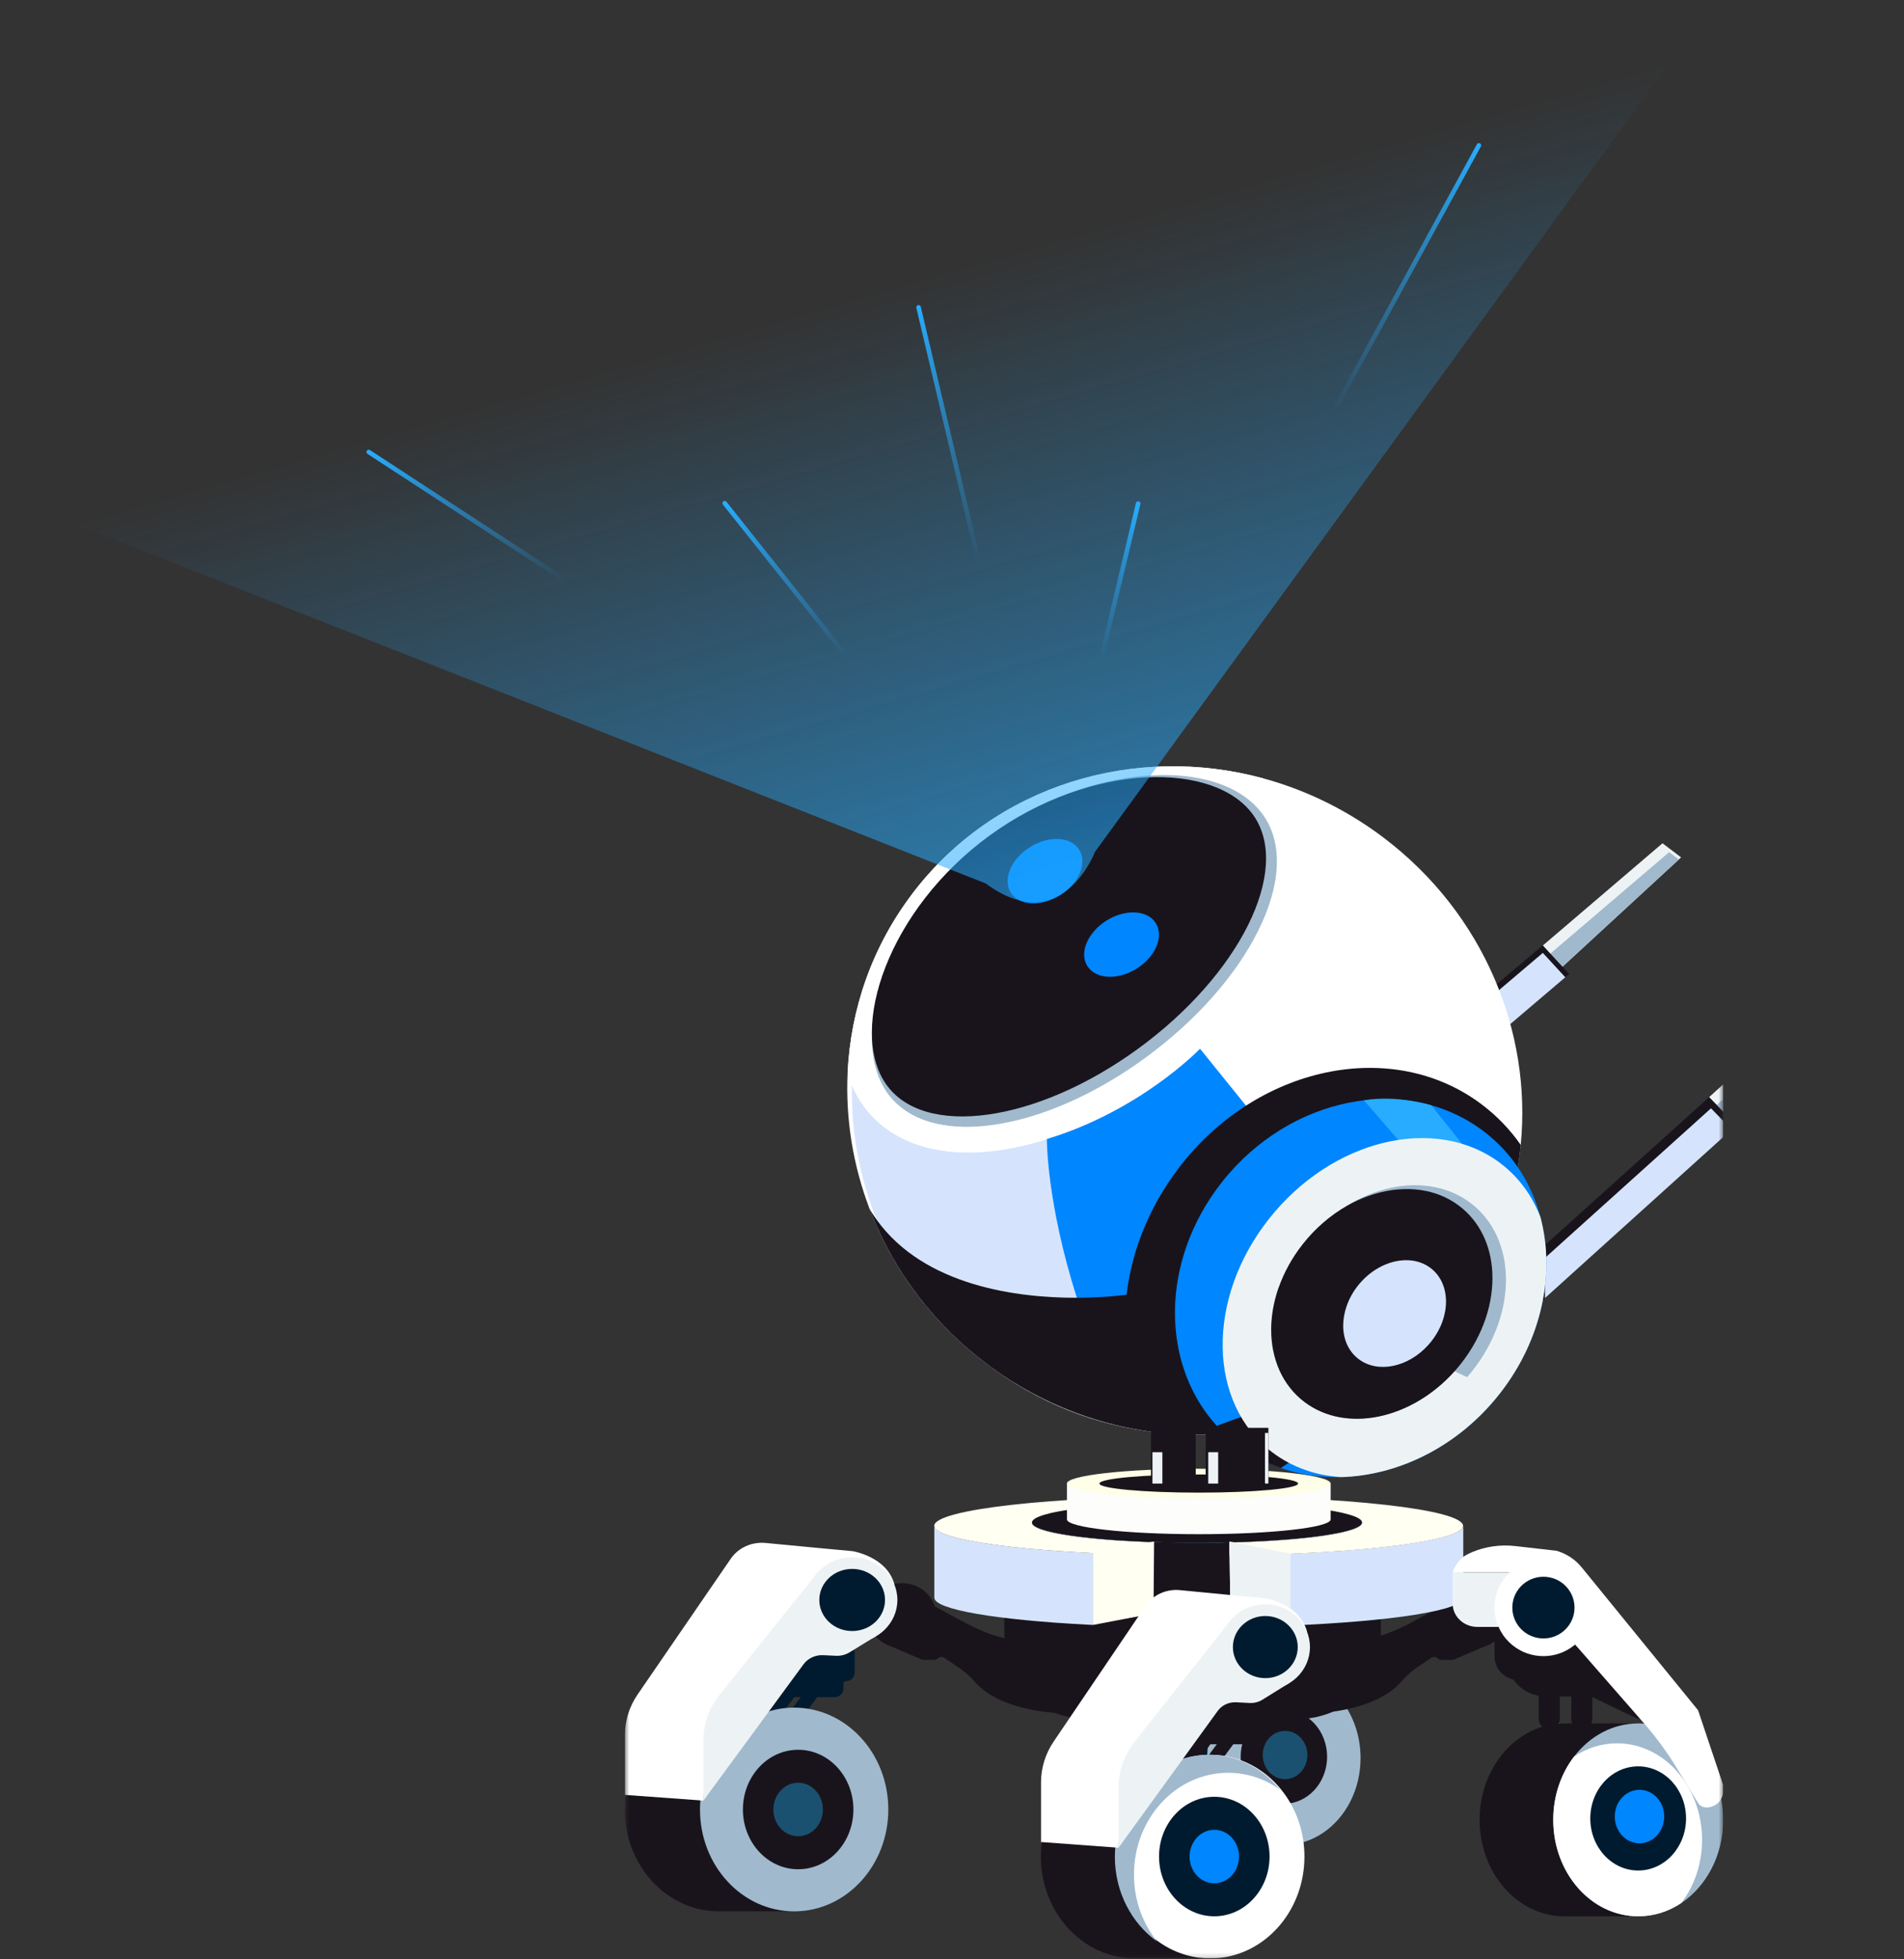<svg width="416" height="428" viewBox="0 0 416 428" fill="none" xmlns="http://www.w3.org/2000/svg"><rect x="0" y="0" width="416" height="428" fill="#333333" stroke="none"/><g clip-path="url(#clip0_3019_1148)"><mask id="mask0_3019_1148" style="mask-type:luminance" maskUnits="userSpaceOnUse" x="136" y="133" width="241" height="295"><path d="M136.508 133.141H376.5V427.856H136.508V133.141Z" fill="white"/></mask><g mask="url(#mask0_3019_1148)"><path d="M249.253 384.071C249.253 394.582 256.759 403.085 266.01 403.085H280.511V393.582C281.945 390.787 282.766 387.524 282.766 384.063C282.766 380.601 281.945 377.338 280.511 374.536V365.064H265.285C264.775 365.088 264.273 365.136 263.771 365.215C255.58 366.454 249.261 374.425 249.261 384.063L249.253 384.071Z" fill="#001B2F"/><path d="M263.755 384.071C263.755 394.574 271.26 403.085 280.511 403.085C283.619 403.085 286.511 402.125 289.005 400.465C293.953 397.163 297.268 391.057 297.268 384.071C297.268 383.436 297.244 382.793 297.18 382.174C297.092 381.181 296.941 380.221 296.726 379.276C294.861 371.091 288.304 365.041 280.511 365.041C275.452 365.041 270.926 367.582 267.85 371.607C265.3 374.949 263.755 379.3 263.755 384.063V384.071Z" fill="#A0B9CD"/><path d="M280.511 394.066C285.722 394.066 289.953 389.469 289.953 383.8C289.953 378.132 285.73 373.535 280.511 373.535C275.292 373.535 271.069 378.132 271.069 383.8C271.069 389.469 275.292 394.066 280.511 394.066Z" fill="#19141C"/><path d="M280.766 388.692C283.459 388.692 285.643 386.334 285.643 383.42C285.643 380.506 283.459 378.148 280.766 378.148C278.073 378.148 275.89 380.506 275.89 383.42C275.89 386.334 278.073 388.692 280.766 388.692Z" fill="#1B5170"/><path d="M193.375 359.127L201.343 362.533C201.486 362.596 201.653 362.628 201.805 362.628H204.107C204.259 362.628 204.402 362.596 204.546 362.548C204.681 362.493 204.809 362.421 204.912 362.31C205.119 362.12 205.39 362.017 205.661 361.993C205.908 361.985 206.155 362.048 206.362 362.191L209.31 364.184C209.51 364.311 209.701 364.454 209.892 364.597C211.055 365.446 212.091 366.423 213.031 367.495C218.505 373.727 230.449 374.187 230.449 374.187L232.226 371.94L220.418 358.182L219.366 357.904C217.724 357.467 216.107 356.928 214.537 356.285C213.278 355.769 212.051 355.181 210.856 354.538L210.067 354.109L204.219 350.934L193.375 359.127Z" fill="#19141C"/><path d="M197.056 360.031C201.191 360.031 204.546 356.863 204.546 352.949C204.546 349.035 201.191 345.867 197.056 345.867C192.92 345.867 189.566 349.035 189.566 352.949C189.566 356.863 192.92 360.031 197.056 360.031Z" fill="#19141C"/><path d="M325.689 359.135L317.729 362.54C317.586 362.604 317.418 362.636 317.267 362.636H314.964C314.813 362.636 314.669 362.604 314.526 362.556C314.39 362.501 314.263 362.429 314.159 362.318C313.952 362.128 313.681 362.016 313.41 362.001C313.163 362.001 312.916 362.056 312.709 362.199L309.761 364.192C309.562 364.319 309.371 364.454 309.179 364.605C308.016 365.454 306.98 366.431 306.04 367.502C300.566 373.735 288.622 374.195 288.622 374.195L286.846 371.948L298.654 358.19L299.706 357.912C301.355 357.475 302.964 356.935 304.534 356.292C305.793 355.776 307.02 355.189 308.215 354.546L308.996 354.117L314.845 350.941L325.689 359.135Z" fill="#19141C"/><path d="M322.016 360.048C326.151 360.048 329.506 356.88 329.506 352.966C329.506 349.052 326.151 345.885 322.016 345.885C317.88 345.885 314.526 349.052 314.526 352.966C314.526 356.88 317.88 360.048 322.016 360.048Z" fill="#19141C"/><path d="M324.263 357.921C329.33 357.921 333.434 354.039 333.434 349.244C333.434 344.449 329.322 340.566 324.263 340.566C319.203 340.566 315.092 344.449 315.092 349.244C315.092 354.039 319.203 357.921 324.263 357.921Z" fill="#19141C"/><path d="M219.437 346.884V359.165C219.437 368.192 227.732 375.576 237.859 375.576H283.276C293.403 375.576 301.698 368.192 301.698 359.165V346.884C301.698 346.328 301.188 345.875 300.566 345.875H272.217V336.174H248.903V345.875H220.553C219.931 345.875 219.421 346.328 219.421 346.884H219.429H219.437Z" fill="#19141C"/><path d="M168.563 364.636V368.939C168.563 369.947 169.423 370.773 170.499 370.773H182.347C183.415 370.773 184.283 369.955 184.283 368.939V367.772C184.283 367.494 184.514 367.28 184.801 367.28C185.869 367.28 186.737 366.462 186.737 365.446V361.135C186.737 360.126 185.877 359.301 184.801 359.301H173.893C172.825 359.301 171.957 360.119 171.957 361.135V362.794H170.483C169.415 362.794 168.547 363.604 168.547 364.628H168.555L168.563 364.636Z" fill="#001B2F"/><path d="M173.12 366.459L165.264 377.113L167.686 378.709L175.543 368.055L173.12 366.459Z" fill="#001B2F"/><path d="M178.116 366.471L170.26 377.125L172.682 378.721L180.538 368.066L178.116 366.471Z" fill="#001B2F"/><path d="M136.5 395.314C136.5 407.604 145.711 417.567 157.073 417.567H172.156L168.363 413.923C173.957 409.946 177.662 403.094 177.662 395.314C177.662 383.024 168.451 373.061 157.089 373.061C145.727 373.061 136.516 383.024 136.516 395.314H136.5Z" fill="#19141C"/><path d="M173.511 417.573C184.873 417.573 194.084 407.609 194.084 395.32C194.084 383.03 184.873 373.066 173.511 373.066C162.148 373.066 152.938 383.03 152.938 395.32C152.938 407.609 162.148 417.573 173.511 417.573Z" fill="#A0B9CD"/><path d="M174.387 408.373C181.056 408.373 186.458 402.53 186.458 395.321C186.458 388.113 181.056 382.27 174.387 382.27C167.718 382.27 162.316 388.113 162.316 395.321C162.316 402.53 167.718 408.373 174.387 408.373Z" fill="#19141C"/><path d="M174.387 401.163C177.375 401.163 179.789 398.543 179.789 395.32C179.789 392.097 177.367 389.469 174.387 389.469C171.407 389.469 168.977 392.089 168.977 395.32C168.977 398.551 171.399 401.163 174.387 401.163Z" fill="#1B5170"/><path d="M153.687 392.129V393.375L136.532 392.129V379.069C136.532 375.917 137.496 372.829 139.313 370.185L159.663 340.533C161.312 338.127 164.244 336.801 167.256 337.087C174.18 337.746 186.004 338.874 186.227 338.874C186.227 338.874 193.821 340.025 195.43 346.209L183.152 350.25" fill="white"/><path d="M178.706 343.448L157.193 370.29C154.914 373.124 153.687 376.585 153.687 380.142V393.376L175.559 363.597C176.531 362.279 178.148 361.525 179.853 361.604L182.674 361.739C183.702 361.787 184.738 361.525 185.606 360.993L191.47 357.397L178.706 343.432H178.698L178.706 343.448Z" fill="#EDF3F5"/><path d="M186.188 358.888C191.646 358.888 196.068 354.704 196.068 349.544C196.068 344.383 191.646 340.199 186.188 340.199C180.73 340.199 176.307 344.383 176.307 349.544C176.307 354.704 180.73 358.888 186.188 358.888Z" fill="#EDF3F5"/><path d="M186.188 356.332C190.156 356.332 193.367 353.291 193.367 349.544C193.367 345.797 190.156 342.756 186.188 342.756C182.22 342.756 179.008 345.797 179.008 349.544C179.008 353.291 182.22 356.332 186.188 356.332Z" fill="#001B2F"/><path d="M225.939 333.348C225.939 333.348 225.979 333.379 226.011 333.395C226.027 333.403 226.043 333.419 226.051 333.427C226.067 333.435 226.075 333.443 226.091 333.459C226.362 333.633 226.728 333.816 227.174 333.983C227.254 334.015 227.318 334.038 227.405 334.062C227.652 334.15 227.923 334.237 228.218 334.332C228.258 334.348 228.306 334.356 228.338 334.364C228.409 334.38 228.473 334.404 228.545 334.419C228.585 334.435 228.632 334.443 228.68 334.459C228.879 334.515 229.079 334.562 229.294 334.61C229.334 334.618 229.381 334.634 229.421 334.642C229.533 334.673 229.652 334.697 229.772 334.721C229.796 334.721 229.82 334.729 229.851 334.737C230.704 334.928 231.676 335.118 232.752 335.293C232.903 335.317 233.062 335.34 233.214 335.364C233.373 335.388 233.549 335.412 233.708 335.436C233.796 335.452 233.875 335.459 233.963 335.475C234.473 335.547 235.007 335.618 235.548 335.69C235.803 335.721 236.058 335.753 236.321 335.785C236.521 335.809 236.712 335.833 236.919 335.856C237.015 335.864 237.11 335.88 237.206 335.888C237.397 335.912 237.588 335.928 237.787 335.952C238.592 336.039 239.413 336.118 240.265 336.19C240.457 336.206 240.64 336.222 240.839 336.237C241.373 336.285 241.923 336.325 242.473 336.372C242.696 336.388 242.919 336.404 243.134 336.42C243.206 336.42 243.269 336.42 243.341 336.436C243.492 336.436 243.66 336.46 243.811 336.468C244.05 336.484 244.297 336.499 244.536 336.515C244.759 336.531 244.974 336.547 245.19 336.555C245.229 336.555 245.285 336.555 245.325 336.555C245.484 336.563 245.652 336.571 245.819 336.587H245.899C246.034 336.587 246.178 336.603 246.321 336.611C246.536 336.627 246.759 336.634 246.966 336.65C247.205 336.666 247.444 336.674 247.691 336.69C247.867 336.698 248.05 336.706 248.225 336.714C248.361 336.714 248.488 336.73 248.624 336.73C248.751 336.73 248.879 336.746 249.006 336.746C249.094 336.746 249.181 336.746 249.269 336.761C249.771 336.785 250.289 336.801 250.807 336.825C250.911 336.825 251.014 336.825 251.102 336.833C251.293 336.833 251.476 336.849 251.667 336.857C251.779 336.857 251.899 336.857 252.01 336.865C252.902 336.896 253.819 336.92 254.735 336.944C255.11 336.952 255.484 336.96 255.867 336.968C256.233 336.968 256.608 336.984 256.982 336.984C257.221 336.984 257.452 336.984 257.691 336.984C258.169 336.984 258.647 336.992 259.125 337H264.105C264.416 337 264.719 337 265.03 337H266.456C266.886 337 267.308 336.984 267.723 336.976C267.97 336.976 268.209 336.976 268.456 336.96H268.583C268.902 336.96 269.213 336.944 269.531 336.936H269.635C269.898 336.936 270.153 336.92 270.416 336.912C270.559 336.912 270.703 336.912 270.854 336.896C271.077 336.896 271.292 336.881 271.499 336.873C271.611 336.873 271.715 336.873 271.826 336.873C271.938 336.873 272.041 336.873 272.153 336.857C272.264 336.857 272.368 336.857 272.48 336.841C272.591 336.841 272.695 336.841 272.806 336.825C273.037 336.817 273.26 336.809 273.491 336.793C273.691 336.785 273.882 336.777 274.081 336.769C274.256 336.769 274.432 336.754 274.607 336.746C274.854 336.738 275.093 336.722 275.34 336.706C275.444 336.706 275.547 336.698 275.651 336.69C276.057 336.666 276.463 336.65 276.854 336.627C276.957 336.627 277.061 336.619 277.149 336.611C277.268 336.611 277.38 336.595 277.499 336.587C277.73 336.571 277.961 336.555 278.192 336.547C278.312 336.547 278.424 336.531 278.543 336.523C279.451 336.468 280.336 336.404 281.196 336.325C281.292 336.325 281.388 336.309 281.467 336.301C281.507 336.301 281.555 336.301 281.595 336.301C281.73 336.293 281.866 336.277 282.009 336.269H282.105C282.2 336.269 282.296 336.253 282.384 336.245C282.965 336.198 283.523 336.142 284.073 336.087C284.176 336.079 284.28 336.071 284.368 336.055C285.029 335.991 285.674 335.92 286.296 335.848C286.383 335.841 286.455 335.833 286.543 335.817C287.116 335.753 287.658 335.682 288.2 335.602C288.28 335.602 288.344 335.586 288.415 335.571C288.702 335.531 288.997 335.491 289.276 335.452C289.347 335.452 289.411 335.428 289.491 335.42C289.698 335.388 289.897 335.356 290.104 335.324C290.24 335.301 290.367 335.285 290.503 335.261C291.228 335.142 291.889 335.023 292.519 334.888C292.63 334.864 292.742 334.84 292.853 334.816C292.973 334.793 293.092 334.769 293.204 334.737C293.26 334.721 293.315 334.713 293.371 334.697C293.427 334.681 293.483 334.673 293.539 334.658C294.056 334.539 294.527 334.404 294.957 334.277C294.997 334.261 295.045 334.253 295.092 334.237C295.172 334.213 295.244 334.189 295.323 334.165C295.347 334.165 295.363 334.15 295.395 334.142C295.586 334.078 295.754 334.022 295.913 333.959C295.945 333.943 295.985 333.935 296.017 333.919C296.383 333.776 296.694 333.626 296.941 333.467C296.965 333.451 296.989 333.435 297.021 333.419C297.052 333.395 297.092 333.371 297.124 333.348H225.955H225.939Z" fill="#27ACFF"/><path d="M268.647 339.794L268.846 352.441L281.953 355.125C303.992 354.212 319.705 351.83 319.705 349.028V333.332C319.705 336.127 303.992 338.508 281.953 339.429C277.73 339.604 273.276 339.731 268.655 339.787L268.647 339.794Z" fill="#D5E4FC"/><path d="M204.139 333.348V349.043C204.139 351.663 217.932 353.926 237.811 354.95C238.019 354.95 238.218 354.974 238.433 354.982C238.576 354.982 238.72 354.998 238.879 355.006V354.767L251.564 352.576L251.675 339.747C247.285 339.659 243.062 339.508 239.07 339.318C239.015 339.318 238.951 339.318 238.895 339.31C218.449 338.31 204.147 336.023 204.147 333.348H204.139Z" fill="#D5E4FC"/><path d="M204.139 333.35C204.139 336.017 218.434 338.311 238.887 339.312C238.943 339.312 239.007 339.312 239.062 339.32C243.054 339.51 247.277 339.661 251.667 339.748L251.691 336.906H251.492C251.373 336.906 251.245 336.906 251.126 336.89C251.022 336.89 250.919 336.89 250.831 336.882C250.313 336.867 249.803 336.843 249.293 336.819C249.205 336.819 249.118 336.819 249.03 336.803C248.903 336.803 248.775 336.803 248.648 336.787C248.512 336.787 248.385 336.771 248.249 336.771C248.074 336.771 247.891 336.755 247.715 336.747C247.468 336.732 247.229 336.724 246.99 336.708C246.775 336.7 246.552 336.684 246.345 336.668C246.202 336.668 246.066 336.652 245.923 336.644H245.843C245.684 336.636 245.508 336.628 245.349 336.612C245.301 336.612 245.253 336.612 245.214 336.612C244.99 336.597 244.767 336.589 244.56 336.573C244.313 336.557 244.074 336.541 243.835 336.525C243.676 336.525 243.516 336.501 243.365 336.493C243.293 336.493 243.23 336.493 243.158 336.478C242.935 336.462 242.712 336.446 242.496 336.43C241.939 336.39 241.397 336.343 240.863 336.295C240.672 336.279 240.481 336.263 240.289 336.247C239.429 336.168 238.6 336.089 237.811 336.009C237.612 335.985 237.421 335.969 237.23 335.946C237.134 335.938 237.039 335.922 236.943 335.914C236.744 335.89 236.544 335.866 236.345 335.842C236.218 335.827 236.082 335.811 235.955 335.795C235.827 335.779 235.7 335.763 235.572 335.747C235.031 335.676 234.497 335.604 233.987 335.533C233.899 335.517 233.819 335.509 233.732 335.493C233.565 335.469 233.397 335.445 233.238 335.422C233.086 335.398 232.927 335.374 232.776 335.35C231.7 335.176 230.736 334.985 229.875 334.794C229.851 334.794 229.828 334.786 229.796 334.779C229.676 334.755 229.557 334.723 229.445 334.699C229.405 334.699 229.357 334.675 229.318 334.667C229.103 334.62 228.903 334.564 228.704 334.517C228.664 334.501 228.608 334.493 228.569 334.477C228.497 334.461 228.433 334.437 228.361 334.421C228.322 334.413 228.274 334.397 228.242 334.39C227.955 334.302 227.676 334.215 227.429 334.12C227.35 334.096 227.278 334.064 227.198 334.04C226.752 333.874 226.385 333.691 226.115 333.516C226.099 333.508 226.083 333.5 226.075 333.484C226.059 333.477 226.043 333.461 226.035 333.453C226.011 333.437 225.995 333.421 225.963 333.405C225.644 333.175 225.485 332.929 225.485 332.683C225.485 330.229 241.628 328.237 261.54 328.237C281.451 328.237 297.594 330.229 297.594 332.683C297.594 332.929 297.435 333.175 297.116 333.405C297.084 333.429 297.044 333.453 297.013 333.477C296.989 333.492 296.965 333.508 296.933 333.524C296.694 333.675 296.391 333.834 296.009 333.977C295.977 333.993 295.937 334.001 295.905 334.016C295.746 334.08 295.57 334.143 295.387 334.199C295.363 334.199 295.347 334.215 295.315 334.223C295.236 334.247 295.164 334.27 295.084 334.294C295.045 334.31 294.997 334.318 294.949 334.334C294.519 334.461 294.057 334.588 293.531 334.715C293.475 334.731 293.419 334.739 293.363 334.755C293.308 334.771 293.252 334.779 293.196 334.794C293.084 334.818 292.965 334.842 292.845 334.874C292.734 334.898 292.622 334.921 292.511 334.945C291.889 335.072 291.212 335.191 290.495 335.318C290.367 335.342 290.232 335.358 290.096 335.382C289.889 335.414 289.69 335.445 289.483 335.477C289.411 335.477 289.348 335.501 289.268 335.509C288.989 335.549 288.702 335.588 288.407 335.628C288.336 335.628 288.264 335.652 288.192 335.66C287.666 335.731 287.109 335.803 286.535 335.866C286.447 335.874 286.376 335.882 286.288 335.898C285.666 335.969 285.029 336.041 284.36 336.104C284.256 336.112 284.152 336.128 284.065 336.136C283.523 336.192 282.957 336.239 282.376 336.295C282.28 336.295 282.184 336.311 282.097 336.319H282.001C281.866 336.327 281.73 336.343 281.587 336.351C281.547 336.351 281.499 336.351 281.459 336.351C281.364 336.351 281.268 336.366 281.188 336.374C280.328 336.446 279.451 336.509 278.535 336.565C278.424 336.565 278.304 336.581 278.185 336.589C277.953 336.605 277.722 336.62 277.491 336.628C277.38 336.628 277.26 336.644 277.141 336.652C277.037 336.652 276.942 336.668 276.846 336.668C276.448 336.692 276.041 336.716 275.643 336.732C275.539 336.732 275.436 336.74 275.332 336.747C275.085 336.763 274.846 336.771 274.599 336.787C274.424 336.787 274.248 336.803 274.073 336.811C273.874 336.811 273.683 336.827 273.484 336.835C273.26 336.843 273.029 336.851 272.798 336.867C272.695 336.867 272.583 336.867 272.472 336.882C272.368 336.882 272.256 336.89 272.145 336.898C272.033 336.898 271.93 336.898 271.818 336.914C271.707 336.914 271.603 336.914 271.492 336.914C271.276 336.914 271.053 336.93 270.846 336.938C270.703 336.938 270.559 336.938 270.408 336.954C270.153 336.954 269.89 336.97 269.627 336.978H269.523C269.205 336.986 268.894 336.994 268.575 337.002L268.607 339.812C273.229 339.748 277.683 339.629 281.906 339.455C303.945 338.534 319.657 336.16 319.657 333.357C319.657 329.769 293.786 326.863 261.882 326.863C229.979 326.863 204.107 329.769 204.107 333.357V333.334L204.139 333.35Z" fill="#FFFFF2"/><path d="M225.469 332.618C225.469 332.872 225.628 333.11 225.947 333.34C225.971 333.356 225.987 333.372 226.019 333.388C226.035 333.396 226.051 333.412 226.059 333.42C226.075 333.428 226.083 333.435 226.099 333.451C226.369 333.626 226.736 333.809 227.182 333.975C227.254 334.007 227.326 334.031 227.413 334.055C227.66 334.142 227.931 334.229 228.226 334.317C228.266 334.333 228.314 334.341 228.345 334.348C228.417 334.364 228.481 334.388 228.553 334.404C228.592 334.42 228.64 334.428 228.688 334.444C228.887 334.499 229.086 334.547 229.302 334.595C229.341 334.595 229.389 334.618 229.429 334.626C229.541 334.658 229.66 334.682 229.78 334.706C229.804 334.706 229.827 334.714 229.859 334.722C230.712 334.912 231.684 335.103 232.76 335.277C232.911 335.301 233.07 335.325 233.222 335.349C233.381 335.373 233.556 335.396 233.716 335.42C233.803 335.436 233.883 335.444 233.971 335.46C234.481 335.531 235.015 335.603 235.556 335.674C235.811 335.706 236.066 335.738 236.329 335.77C236.528 335.793 236.72 335.817 236.927 335.841C237.022 335.849 237.118 335.865 237.214 335.873C237.405 335.897 237.596 335.912 237.795 335.936C238.6 336.024 239.421 336.103 240.273 336.174C240.465 336.19 240.648 336.206 240.847 336.222C241.381 336.27 241.931 336.309 242.48 336.357C242.704 336.373 242.927 336.389 243.142 336.405C243.213 336.405 243.277 336.405 243.349 336.421C243.5 336.421 243.668 336.444 243.819 336.452C244.058 336.468 244.305 336.484 244.544 336.5C244.767 336.516 244.982 336.532 245.197 336.54C245.237 336.54 245.293 336.54 245.333 336.54C245.492 336.548 245.66 336.556 245.827 336.571H245.907C246.042 336.571 246.185 336.587 246.337 336.595C246.552 336.611 246.775 336.619 246.982 336.635C247.221 336.651 247.46 336.659 247.707 336.675C247.883 336.683 248.066 336.691 248.241 336.698C248.377 336.698 248.504 336.714 248.64 336.714C248.767 336.714 248.895 336.73 249.022 336.73C249.11 336.73 249.197 336.73 249.285 336.746C249.787 336.77 250.305 336.786 250.823 336.81C250.926 336.81 251.03 336.81 251.118 336.818C251.309 336.818 251.492 336.833 251.683 336.841C251.795 336.841 251.914 336.841 252.026 336.849C252.918 336.881 253.835 336.905 254.751 336.929C255.125 336.937 255.5 336.945 255.882 336.953C256.249 336.953 256.623 336.968 256.998 336.968C257.237 336.968 257.468 336.968 257.707 336.968C258.185 336.968 258.663 336.976 259.141 336.984H264.121C264.432 336.984 264.735 336.984 265.045 336.984H266.472C266.902 336.984 267.324 336.968 267.739 336.96C267.986 336.96 268.225 336.96 268.472 336.945H268.599C268.918 336.945 269.229 336.929 269.547 336.921H269.651C269.914 336.921 270.169 336.905 270.432 336.897C270.575 336.897 270.719 336.889 270.87 336.881C271.093 336.881 271.308 336.865 271.515 336.857C271.627 336.857 271.73 336.857 271.842 336.857C271.954 336.857 272.057 336.857 272.169 336.841C272.28 336.841 272.384 336.841 272.495 336.825C272.607 336.825 272.711 336.825 272.822 336.81C273.053 336.802 273.276 336.794 273.507 336.778C273.706 336.778 273.898 336.762 274.097 336.754C274.272 336.754 274.447 336.738 274.623 336.73C274.87 336.73 275.109 336.706 275.356 336.691C275.459 336.691 275.563 336.683 275.667 336.675C276.073 336.651 276.479 336.635 276.87 336.611C276.973 336.611 277.077 336.611 277.165 336.595C277.284 336.595 277.396 336.579 277.515 336.571C277.746 336.556 277.977 336.54 278.208 336.532C278.328 336.532 278.439 336.516 278.559 336.508C279.475 336.452 280.352 336.389 281.212 336.317C281.308 336.317 281.403 336.302 281.483 336.294C281.523 336.294 281.571 336.294 281.611 336.294C281.746 336.286 281.882 336.27 282.025 336.262H282.121C282.216 336.262 282.312 336.246 282.399 336.238C282.981 336.19 283.539 336.135 284.089 336.079C284.192 336.071 284.296 336.063 284.383 336.047C285.045 335.984 285.69 335.912 286.312 335.841C286.399 335.833 286.471 335.825 286.559 335.809C287.132 335.746 287.674 335.674 288.216 335.603C288.296 335.595 288.359 335.587 288.431 335.571C288.718 335.531 289.013 335.492 289.292 335.452C289.363 335.444 289.427 335.428 289.507 335.42C289.714 335.389 289.913 335.357 290.12 335.325C290.256 335.301 290.383 335.285 290.519 335.261C291.244 335.142 291.905 335.023 292.535 334.888C292.646 334.865 292.758 334.841 292.869 334.817C292.989 334.793 293.108 334.769 293.22 334.737C293.276 334.722 293.331 334.714 293.387 334.698C293.443 334.682 293.499 334.674 293.554 334.658C294.072 334.539 294.542 334.404 294.973 334.277C295.013 334.261 295.06 334.253 295.108 334.237C295.188 334.214 295.26 334.19 295.339 334.166C295.363 334.166 295.379 334.15 295.411 334.142C295.602 334.079 295.769 334.023 295.929 333.959C295.961 333.944 296.001 333.936 296.032 333.92C296.399 333.777 296.71 333.626 296.957 333.467C296.981 333.451 297.005 333.435 297.036 333.42C297.068 333.396 297.108 333.372 297.14 333.348C297.459 333.11 297.618 332.872 297.618 332.618C297.618 330.165 281.475 328.172 261.563 328.172C241.652 328.172 225.509 330.165 225.509 332.618H225.501H225.469Z" fill="#FEFFE6"/><path d="M225.469 332.618C225.469 332.864 225.628 333.11 225.947 333.34C228.752 335.452 243.612 337.056 261.524 337.056C279.435 337.056 294.303 335.444 297.108 333.34C297.427 333.102 297.586 332.864 297.586 332.618C297.586 330.165 281.443 328.172 261.532 328.172C241.62 328.172 225.477 330.165 225.477 332.618H225.469Z" fill="#19141C"/><path d="M233.11 324.115V331.935C233.11 333.722 246.01 335.174 261.922 335.174C277.834 335.174 290.734 333.722 290.734 331.935V324.115H233.11Z" fill="#FDFDFB"/><path d="M261.914 327.355C277.826 327.355 290.726 325.902 290.726 324.116C290.726 322.33 277.826 320.877 261.914 320.877C246.002 320.877 233.102 322.33 233.102 324.116C233.102 325.902 246.002 327.355 261.914 327.355Z" fill="#FEFFE6"/><path d="M261.914 326.093C273.906 326.093 283.619 325.203 283.619 324.108C283.619 323.012 273.898 322.123 261.914 322.123C249.93 322.123 240.21 323.012 240.21 324.108C240.21 325.203 249.93 326.093 261.914 326.093Z" fill="#19141C"/><path d="M268.607 336.762V336.968L268.647 339.787L268.838 352.434L281.945 355.117V339.421L269.563 336.937L268.607 336.754V336.762Z" fill="#EDF3F5"/><path d="M238.863 339.302V354.99L251.548 352.56L252.026 352.481L252.13 339.731L252.154 336.912V336.77L251.588 336.873H251.58L251.484 336.889L239.493 339.183L238.871 339.294H238.855L238.863 339.302Z" fill="#FFFFF2"/><path d="M259.492 374.935V379.238C259.492 380.246 260.352 381.071 261.428 381.071H273.276C274.344 381.071 275.212 380.262 275.212 379.238V378.07C275.212 377.793 275.444 377.578 275.73 377.578C276.798 377.578 277.667 376.761 277.667 375.744V371.441C277.667 370.433 276.806 369.607 275.73 369.607H264.822C263.755 369.607 262.886 370.417 262.886 371.441V373.101H261.412C260.344 373.101 259.476 373.918 259.476 374.935H259.484H259.492Z" fill="#19141C"/><path d="M264.034 376.76L256.177 387.414L258.599 389.01L266.456 378.356L264.034 376.76Z" fill="#19141C"/><path d="M269.03 376.76L261.173 387.414L263.595 389.01L271.452 378.356L269.03 376.76Z" fill="#19141C"/><path d="M227.413 405.601C227.413 417.891 236.624 427.854 247.986 427.854H263.069L259.277 424.21C264.87 420.233 268.567 413.381 268.567 405.601C268.567 393.311 259.356 383.348 247.994 383.348C236.632 383.348 227.421 393.311 227.421 405.601H227.413Z" fill="#19141C"/><path d="M243.851 405.601C243.851 413.365 247.524 420.193 253.102 424.178C256.353 426.504 260.249 427.854 264.432 427.854C275.794 427.854 285.005 417.891 285.005 405.601C285.005 399.996 283.093 394.883 279.93 390.977C276.161 386.309 270.607 383.355 264.432 383.355C253.07 383.355 243.859 393.319 243.859 405.609H243.851V405.601Z" fill="white"/><path d="M341.051 376.53H342.653C342.39 376.514 342.119 376.514 341.848 376.514C341.577 376.514 341.314 376.514 341.043 376.53H341.051Z" fill="white"/><path d="M243.58 405.601C243.58 413.365 247.253 420.193 252.831 424.178C249.676 420.264 247.755 415.144 247.755 409.554C247.755 397.265 256.966 387.301 268.328 387.301C272.511 387.301 276.408 388.659 279.659 390.977C275.89 386.309 270.336 383.355 264.161 383.355C252.799 383.355 243.588 393.319 243.588 405.609H243.58V405.601Z" fill="#A0B9CD"/><path d="M265.308 418.653C271.978 418.653 277.38 412.81 277.38 405.593C277.38 398.376 271.978 392.541 265.308 392.541C258.639 392.541 253.237 398.384 253.237 405.593C253.237 412.802 258.639 418.653 265.308 418.653Z" fill="#001B2F"/><path d="M265.309 411.444C268.296 411.444 270.711 408.824 270.711 405.601C270.711 402.378 268.288 399.758 265.309 399.758C262.329 399.758 259.906 402.378 259.906 405.601C259.906 408.824 262.329 411.444 265.309 411.444Z" fill="#0086FF"/><path d="M244.377 402.426V403.672L227.453 402.426V389.374C227.453 386.222 228.409 383.134 230.202 380.49L250.281 350.837C251.907 348.432 254.799 347.106 257.779 347.392C264.607 348.051 276.272 349.186 276.495 349.186C276.495 349.186 283.993 350.337 285.579 356.522L273.46 360.563" fill="white"/><path d="M269.061 353.738L247.843 380.58C245.604 383.415 244.393 386.876 244.393 390.433V403.667L266.057 373.777C266.958 372.53 268.488 371.816 270.089 371.895L273.053 372.046C274.033 372.093 274.997 371.847 275.818 371.339L281.666 367.703L269.069 353.738H269.061Z" fill="#EDF3F5"/><path d="M276.456 369.179C281.842 369.179 286.208 364.995 286.208 359.835C286.208 354.674 281.842 350.49 276.456 350.49C271.069 350.49 266.703 354.674 266.703 359.835C266.703 364.995 271.069 369.179 276.456 369.179Z" fill="#EDF3F5"/><path d="M276.455 366.621C280.368 366.621 283.539 363.58 283.539 359.833C283.539 356.086 280.368 353.045 276.455 353.045C272.543 353.045 269.372 356.086 269.372 359.833C269.372 363.58 272.543 366.621 276.455 366.621Z" fill="#001B2F"/><path d="M205.661 361.993C205.908 361.985 206.155 362.049 206.362 362.191L209.31 364.184C209.509 364.311 209.701 364.454 209.892 364.597L214.537 356.285C213.278 355.769 212.043 355.181 210.856 354.53L210.075 354.102L205.669 361.993H205.661Z" fill="#19141C"/><path d="M339.362 376.527V376.694C339.927 376.607 340.485 376.559 341.051 376.527H339.362Z" fill="white"/><path d="M326.541 361.937C326.541 364.787 328.988 367.097 331.999 367.097C335.011 367.097 337.457 364.787 337.457 361.937V356.102C337.457 353.252 335.011 350.941 331.999 350.941C328.988 350.941 326.541 353.252 326.541 356.102V361.937Z" fill="#19141C"/><path d="M345.601 377.749H345.609C346.875 377.749 347.903 376.781 347.903 375.582V367.945C347.903 366.746 346.875 365.777 345.609 365.777H345.601C344.334 365.777 343.306 366.746 343.306 367.945V375.582C343.306 376.781 344.334 377.749 345.601 377.749Z" fill="#19141C"/><path d="M338.485 377.749H338.493C339.76 377.749 340.788 376.781 340.788 375.582V367.945C340.788 366.746 339.76 365.777 338.493 365.777H338.485C337.218 365.777 336.191 366.746 336.191 367.945V375.582C336.191 376.781 337.218 377.749 338.485 377.749Z" fill="#19141C"/><path d="M335.33 361.937C335.33 364.787 337.776 367.097 340.788 367.097C343.8 367.097 346.246 364.787 346.246 361.937V356.102C346.246 353.252 343.8 350.941 340.788 350.941C337.776 350.941 335.33 353.252 335.33 356.102V361.937Z" fill="#001B2F"/><path d="M337.832 370.639H344.74C349.457 370.639 353.282 367.018 353.282 362.557C353.282 358.095 349.457 354.475 344.74 354.475H337.832C333.115 354.475 329.29 358.095 329.29 362.557C329.29 367.018 333.115 370.639 337.832 370.639Z" fill="#19141C"/><path d="M344.668 369.186L356.955 375.117C359.465 376.332 362.532 375.387 363.815 373.013C365.098 370.639 364.102 367.742 361.592 366.527L349.306 360.596C346.796 359.382 343.728 360.326 342.445 362.7C341.163 365.074 342.159 367.972 344.668 369.186Z" fill="#19141C"/><path d="M323.275 397.584C323.275 409.231 331.585 418.662 341.848 418.662H357.919V408.143C359.505 405.039 360.405 401.434 360.405 397.584C360.405 393.733 359.505 390.137 357.919 387.025V376.521H341.043C340.477 376.545 339.92 376.601 339.362 376.688C330.278 378.07 323.275 386.898 323.275 397.584Z" fill="#19141C"/><path d="M339.362 397.584C339.362 409.231 347.672 418.662 357.935 418.662C361.369 418.662 364.588 417.606 367.345 415.757C372.819 412.097 376.5 405.333 376.5 397.584C376.5 396.877 376.468 396.171 376.404 395.488C376.309 394.393 376.141 393.321 375.902 392.289C373.831 383.214 366.564 376.514 357.927 376.514C352.326 376.514 347.306 379.332 343.896 383.786C341.075 387.486 339.362 392.312 339.362 397.592V397.584Z" fill="#A0B9CD"/><path d="M339.362 397.575C339.362 409.222 347.672 418.653 357.935 418.653C361.369 418.653 364.588 417.597 367.345 415.748C370.174 412.048 371.879 407.221 371.879 401.942C371.879 390.295 363.568 380.863 353.306 380.863C349.871 380.863 346.652 381.919 343.896 383.769C341.075 387.469 339.362 392.296 339.362 397.575Z" fill="white"/><path d="M357.919 408.65C363.696 408.65 368.381 403.553 368.381 397.273C368.381 390.993 363.696 385.896 357.919 385.896C352.142 385.896 347.457 390.993 347.457 397.273C347.457 403.553 352.142 408.65 357.919 408.65Z" fill="#001B2F"/><path d="M358.206 402.706C361.194 402.706 363.608 400.086 363.608 396.855C363.608 393.624 361.186 391.012 358.206 391.012C355.226 391.012 352.804 393.632 352.804 396.855C352.804 400.078 355.226 402.706 358.206 402.706Z" fill="#0086FF"/><path d="M329.697 343.519H317.386C317.386 343.519 317.673 342.217 319.267 340.51C319.729 340.01 320.605 339.533 321.609 339.105C324.581 337.842 327.864 337.406 331.099 337.771L340.079 338.795C342.262 339.43 344.182 340.7 345.569 342.407L371.01 373.64L376.484 389.963V391.392C376.484 393.313 374.835 394.869 372.811 394.869C372.054 394.869 371.353 394.48 370.978 393.861L366.229 386.057C364.206 382.746 361.895 379.594 359.321 376.641L344.629 359.834L329.697 343.519Z" fill="white"/><path d="M317.386 343.52V350.323C317.386 353.142 319.801 355.428 322.781 355.428H327.418L329.864 343.52H317.37H317.378H317.386Z" fill="#EDF3F5"/><path d="M337.218 361.811C343.123 361.811 347.903 357.063 347.903 351.212C347.903 345.361 343.123 340.613 337.218 340.613C331.314 340.613 326.534 345.353 326.534 351.212C326.534 357.071 331.314 361.811 337.218 361.811Z" fill="white"/><path d="M337.219 357.951C340.971 357.951 344.015 354.934 344.015 351.211C344.015 347.488 340.971 344.471 337.219 344.471C333.466 344.471 330.422 347.488 330.422 351.211C330.422 354.934 333.466 357.951 337.219 357.951Z" fill="#001B2F"/><path d="M403.92 212.08L373.412 239.697L375.069 241.427L377.489 243.945L407.811 216.784" fill="#EDF3F5"/><path d="M405.179 214.163L375.07 241.425L377.49 243.943L407.811 216.782" fill="#A0B9CD"/><path d="M337.176 272.346L337.124 283.985L337.548 283.599L378.333 246.771L379.367 245.832L373.423 239.697L337.187 272.344L337.176 272.346Z" fill="#19141C"/><path d="M337.598 274.778L337.549 283.597L378.334 246.769L373.834 242.13L337.598 274.778Z" fill="#D5E4FC"/><path d="M363.238 184.228L327.088 215.105L329.546 222.101L330.125 221.563L366.799 187.773L367.297 187.314" fill="#EDF3F5"/><path d="M328.525 217.046L330.12 221.57L366.798 187.773L364.686 186.167L328.53 217.04L328.525 217.046Z" fill="#A0B9CD"/><path d="M299.841 238.089L299.45 249.7L299.546 249.614L341.991 213.499L342.835 212.784L337.052 206.502L299.841 238.089Z" fill="#19141C"/><path d="M299.885 239.759L299.553 249.62L341.998 213.505L337.09 208.178L299.88 239.765L299.885 239.759Z" fill="#D5E4FC"/><path d="M199.374 195.202C190.47 206.912 185.837 220.574 185.191 234.404C184.725 244.442 186.361 254.573 189.993 264.106C194.886 276.943 203.396 288.709 215.282 297.747C227.168 306.785 239.512 311.363 252.545 312.916C254.611 313.16 256.678 313.326 258.748 313.394C281.469 314.224 303.892 304.665 318.347 285.655C326.458 274.987 331.03 262.696 332.261 250.137C334.688 225.434 324.219 199.671 302.439 183.11C300.625 181.73 298.778 180.446 296.882 179.254C292.578 176.529 288.096 174.288 283.502 172.511C281.03 171.549 278.528 170.733 275.997 170.046C247.993 162.446 217.45 171.416 199.368 195.197L199.374 195.202Z" fill="white"/><path d="M186.148 237.067C185.925 246.562 187.577 256.106 191.006 265.116C191.174 265.553 191.336 265.985 191.522 266.425C202.054 281.087 222.591 283.527 235.266 283.51C228.611 262.603 228.72 248.862 228.72 248.862C226.403 249.604 224.12 250.211 221.861 250.668C216.435 251.788 211.341 252.063 206.736 251.484C201.462 250.825 196.93 249.085 193.27 246.302C191.361 244.85 189.716 243.131 188.374 241.183C187.5 239.91 186.754 238.535 186.142 237.062L186.148 237.067Z" fill="#D5E4FC"/><path d="M199.375 195.2C190.471 206.91 185.838 220.572 185.192 234.402C185.466 235.319 185.781 236.207 186.145 237.072C186.757 238.544 187.509 239.924 188.377 241.192C189.712 243.135 191.364 244.86 193.267 246.307C196.933 249.094 201.458 250.83 206.733 251.489C211.337 252.068 216.425 251.788 221.857 250.673C224.104 250.206 226.394 249.604 228.716 248.866C231.745 247.898 234.814 246.691 237.899 245.267C243.428 242.709 248.877 239.492 254.087 235.694C256.935 233.621 259.641 231.43 262.18 229.131C269.971 222.11 276.212 214.219 280.167 206.265C286.131 194.275 286.349 183.22 280.782 175.127C279.794 173.688 278.628 172.352 277.285 171.142C276.864 170.762 276.439 170.399 275.994 170.05C247.99 162.45 217.446 171.42 199.364 195.201L199.374 195.189L199.375 195.2Z" fill="white"/><path d="M197.112 242.119C199.827 244.184 203.287 245.478 207.395 245.959C211.315 246.426 215.715 246.141 220.486 245.132C225.236 244.125 230.189 242.416 235.212 240.062C240.395 237.629 245.509 234.576 250.41 230.973C261.267 223.001 269.961 213.226 274.845 203.445C279.884 193.383 280.335 184.431 276.128 178.26C275.153 176.831 273.913 175.539 272.442 174.42C269.6 172.259 265.969 170.755 261.641 169.958C257.418 169.18 252.752 169.103 247.769 169.732C242.654 170.391 237.451 171.77 232.315 173.839C226.85 176.037 221.642 178.949 216.801 182.499C211.377 186.473 206.572 191.147 202.509 196.385C198.707 201.294 195.713 206.468 193.625 211.781C191.611 216.892 190.531 221.985 190.486 226.519C190.451 231.24 191.556 235.381 193.692 238.521C194.624 239.889 195.779 241.095 197.123 242.118L197.117 242.113L197.112 242.119Z" fill="#A0B9CD"/><path d="M216.226 182.53C194.027 198.693 185.318 224.824 193.536 236.777C201.747 248.726 226.415 245.311 248.614 229.148C270.813 212.986 282.161 190.189 273.937 178.23C265.72 166.277 238.43 166.361 216.221 182.536L216.226 182.53Z" fill="#19141C"/><path d="M228.72 248.862C228.72 248.862 228.618 262.607 235.266 283.51C237.942 291.918 243.572 292.648 249.334 290.507C257.901 287.337 266.788 277.847 266.788 277.847L272.642 242.056L262.188 229.12C261.79 229.526 248.948 242.729 228.712 248.846L228.718 248.85L228.72 248.862Z" fill="#0086FF"/><path d="M257.465 255.278C243.611 273.497 242.239 296.799 252.558 312.913C254.624 313.158 256.69 313.323 258.761 313.391C281.482 314.222 303.905 304.662 318.359 285.653C326.471 274.985 331.037 262.699 332.273 250.135C329.981 246.856 327.184 243.901 323.873 241.384C304.325 226.52 274.589 232.743 257.458 255.273L257.465 255.278Z" fill="#19141C"/><path d="M189.994 264.105C193.759 273.989 199.679 283.238 207.616 291.098C209.984 293.447 212.55 295.667 215.277 297.741C228.4 307.719 243.641 312.845 258.75 313.392L258.801 313.272L249.326 290.519L246.134 282.856C246.134 282.856 241.716 283.506 235.252 283.517C222.577 283.534 202.036 281.1 191.508 266.433C190.975 265.698 190.465 264.921 189.983 264.106L189.994 264.105Z" fill="#19141C"/><path d="M321.498 303.139C333.058 288.989 333.994 270.671 323.588 262.241C313.187 253.803 295.375 258.431 283.811 272.587C272.251 286.736 271.315 305.054 281.716 313.491C292.117 321.928 309.934 317.294 321.494 303.145L321.498 303.139Z" fill="#EDF3F5"/><path d="M256.722 286.242C256.646 291.819 257.684 297.246 259.82 302.151C261.306 305.555 263.307 308.702 265.843 311.488C267.203 312.991 268.717 314.382 270.379 315.645C273.297 317.864 276.481 319.547 279.838 320.713C284.03 322.165 288.462 322.813 292.96 322.702C305.563 322.372 318.613 316.017 327.651 304.499C336.938 292.68 339.819 278.215 336.573 265.924C334.631 258.552 330.485 251.959 324.193 247.175C307.424 234.424 281.782 239.422 266.916 258.328C260.214 266.866 256.851 276.765 256.711 286.243L256.722 286.242Z" fill="#0086FF"/><path d="M319.447 249.876L312.724 241.472C312.724 241.472 305.295 239.145 298.002 240.391L305.486 249.044L319.444 249.893L319.438 249.888L319.447 249.876Z" fill="#27ACFF"/><path d="M265.845 311.497C267.205 313 268.72 314.391 270.382 315.654C273.299 317.873 276.484 319.556 279.841 320.722L282.408 319.005L272.028 309.237L265.834 311.499L265.845 311.497Z" fill="#19141C"/><path d="M277.975 317.281C282.335 320.577 287.502 322.351 292.961 322.702C305.564 322.371 318.614 316.017 327.652 304.499C336.939 292.68 339.82 278.215 336.574 265.923C334.791 261.266 331.872 257.192 327.804 254.118C313.637 243.406 290.994 248.858 277.238 266.304C263.475 283.746 263.815 306.574 277.981 317.286L277.975 317.281Z" fill="#EDF3F5"/><path d="M277.731 290.495C277.453 297.654 280.014 304.239 285.427 308.335C295.163 315.698 310.558 312.314 320.54 300.885L317.8 299.579C308.395 310.091 294.085 313.153 285.003 306.287C280.16 302.624 277.728 296.845 277.733 290.506L277.731 290.495Z" fill="#EDF3F5"/><path d="M279.601 281.336C278.473 284.398 277.845 287.501 277.731 290.496C277.738 296.845 280.164 302.619 285 306.276C294.089 313.147 308.393 310.08 317.797 299.568L320.538 300.874C320.94 300.412 321.335 299.944 321.721 299.45C331.626 286.885 331.454 270.497 321.318 262.83C313.921 257.236 303.253 257.851 294.185 263.472C290.832 265.551 287.7 268.315 285.022 271.705C282.62 274.745 280.812 278.018 279.593 281.32L279.599 281.325L279.601 281.336Z" fill="#A0B9CD"/><path d="M279.382 281.227C278.48 283.783 277.946 286.368 277.789 288.892C277.749 289.43 277.734 289.977 277.739 290.51C277.747 296.859 280.173 302.633 285.009 306.29C294.098 313.161 308.402 310.094 317.806 299.582C318.278 299.054 318.747 298.503 319.191 297.932C324.101 291.712 326.38 284.489 326.05 277.985C325.759 272.128 323.335 266.865 318.81 263.443C316.659 261.809 314.201 260.737 311.6 260.196C308.409 259.535 304.985 259.654 301.57 260.498C299.078 261.117 296.587 262.115 294.2 263.491C290.69 265.5 287.397 268.292 284.639 271.8C282.29 274.771 280.547 277.984 279.395 281.237L279.382 281.227Z" fill="#19141C"/><path d="M294.239 285.292C293.729 286.74 293.475 288.193 293.47 289.595C293.468 292.546 294.598 295.22 296.854 296.926C301.069 300.11 307.72 298.695 312.087 293.808C312.308 293.557 312.518 293.307 312.731 293.04C317.071 287.543 316.989 280.371 312.553 277.017C309.434 274.655 304.989 274.827 301.121 277.031C299.495 277.959 297.965 279.26 296.679 280.885C295.592 282.262 294.776 283.756 294.247 285.269L294.237 285.281L294.239 285.292Z" fill="#D5E4FC"/><path d="M277.125 324.114V311.936H263.42V324.114" fill="#19141C"/><path d="M261.253 324.114V311.936H251.476V324.114" fill="#19141C"/><path d="M253.962 324.115V317.264H251.795V324.115" fill="#EDF3F5"/><path d="M266.153 324.115V317.264H263.986V324.115" fill="#EDF3F5"/><path d="M277.125 324.108V313.064H276.384V324.108" fill="#EDF3F5"/></g><path d="M220.844 195.016C219.02 192.123 220.887 187.678 225.014 185.081C229.147 182.489 233.973 182.738 235.797 185.631C237.621 188.524 235.753 192.968 231.627 195.565C227.5 198.162 222.668 197.909 220.844 195.016Z" fill="#0086FF"/><path d="M237.573 211.059C235.749 208.166 237.617 203.721 241.744 201.124C245.877 198.532 250.703 198.781 252.527 201.674C254.351 204.567 252.483 209.011 248.356 211.608C244.223 214.2 239.398 213.952 237.573 211.059Z" fill="#0086FF"/></g><path d="M215.346 192.999L0.895 108.362L374.546 0.226L239.251 186.088C239.251 186.088 231.979 205.28 215.346 192.999Z" fill="url(#paint0_linear_3019_1148)"/><path d="M166.798 155.027L80.566 98.745" stroke="url(#paint1_linear_3019_1148)" stroke-linecap="round"/><path d="M211.377 176.596L158.341 109.932" stroke="url(#paint2_linear_3019_1148)" stroke-linecap="round"/><path d="M232.601 177.52L248.676 110.018" stroke="url(#paint3_linear_3019_1148)" stroke-linecap="round"/><path d="M227.13 179.102L200.696 67.146" stroke="url(#paint4_linear_3019_1148)" stroke-linecap="round"/><path d="M259.643 147.957L323.121 31.757" stroke="url(#paint5_linear_3019_1148)" stroke-linecap="round"/><defs><linearGradient id="paint0_linear_3019_1148" x1="229.158" y1="194.878" x2="191.266" y2="63.793" gradientUnits="userSpaceOnUse"><stop stop-color="#27ACFF" stop-opacity="0.6"/><stop offset="1" stop-color="#27ACFF" stop-opacity="0"/></linearGradient><linearGradient id="paint1_linear_3019_1148" x1="80.566" y1="98.745" x2="124.229" y2="126.049" gradientUnits="userSpaceOnUse"><stop stop-color="#27ACFF"/><stop offset="1" stop-color="#27ACFF" stop-opacity="0"/></linearGradient><linearGradient id="paint2_linear_3019_1148" x1="158.341" y1="109.932" x2="185.398" y2="142.842" gradientUnits="userSpaceOnUse"><stop stop-color="#27ACFF"/><stop offset="1" stop-color="#27ACFF" stop-opacity="0"/></linearGradient><linearGradient id="paint3_linear_3019_1148" x1="248.676" y1="110.018" x2="241.079" y2="143.881" gradientUnits="userSpaceOnUse"><stop stop-color="#27ACFF"/><stop offset="1" stop-color="#27ACFF" stop-opacity="0"/></linearGradient><linearGradient id="paint4_linear_3019_1148" x1="200.696" y1="67.146" x2="215.126" y2="122.832" gradientUnits="userSpaceOnUse"><stop stop-color="#27ACFF"/><stop offset="1" stop-color="#27ACFF" stop-opacity="0"/></linearGradient><linearGradient id="paint5_linear_3019_1148" x1="323.121" y1="31.757" x2="292.84" y2="90.635" gradientUnits="userSpaceOnUse"><stop stop-color="#27ACFF"/><stop offset="1" stop-color="#27ACFF" stop-opacity="0"/></linearGradient><clipPath id="clip0_3019_1148"><rect width="240" height="294.715" fill="white" transform="matrix(-1 0 0 1 376.5 133.141)"/></clipPath></defs></svg>